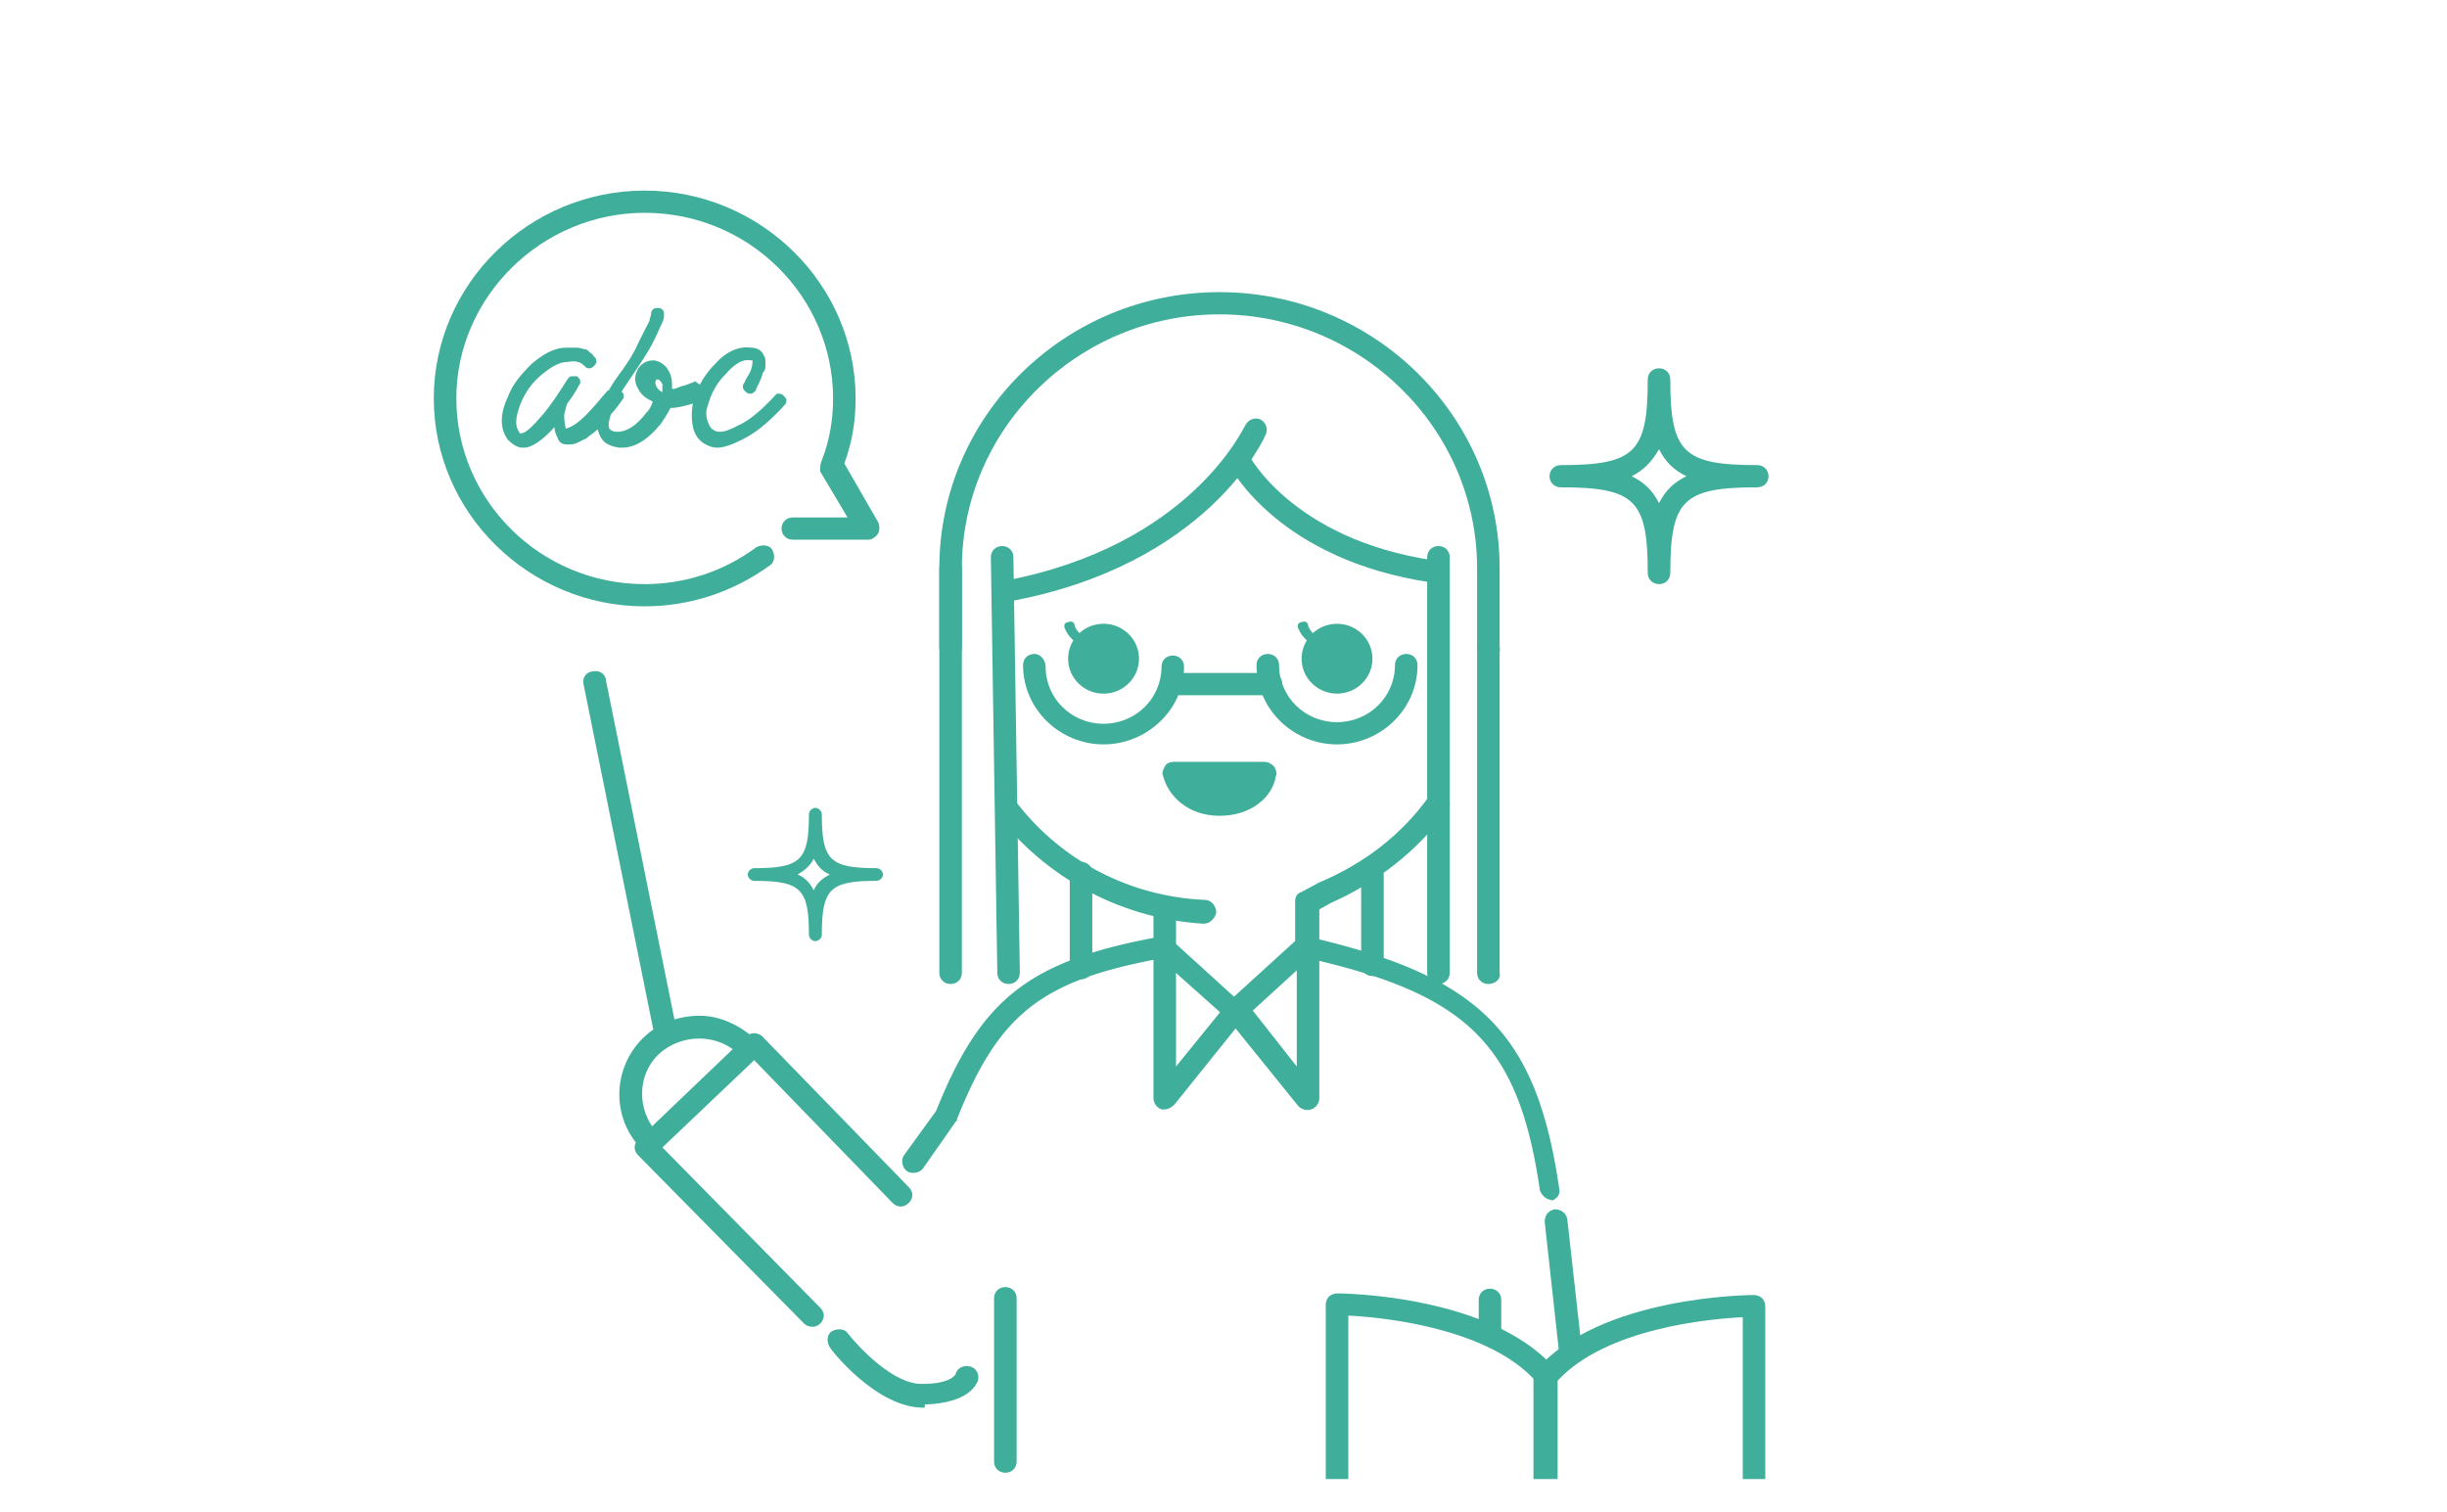 <svg width="440" height="272" fill="none" xmlns="http://www.w3.org/2000/svg"><g clip-path="url(#a)" fill="#3FAE9A"><path d="M227.385 139.294c-.579 2.853-3.764 5.707-8.107 5.707-4.342 0-7.527-2.854-8.106-5.707h16.213z"/><path d="M219.279 146.713c-5.79 0-9.264-3.709-10.133-7.134-.289-.571 0-1.141.29-1.712.289-.571.868-.856 1.737-.856h16.212c.579 0 1.158.285 1.737.856.29.571.579 1.141.29 1.712-.579 3.71-4.343 7.134-10.133 7.134zm-4.343-5.422c1.158.856 2.606 1.427 4.632 1.427 2.027 0 3.475-.571 4.633-1.427h-9.265zm19.976 30.821c-1.158 0-2.027-.856-2.027-1.998v-7.99c0-.857.29-1.427 1.158-1.713l3.185-1.712c8.106-3.424 14.765-8.561 19.686-15.41.579-.856 2.027-1.142 2.895-.571.869.571 1.158 1.998.579 2.854-5.5 7.42-12.738 13.127-21.133 16.837l-2.027 1.141v6.849c-.29.857-1.158 1.713-2.316 1.713zm32.713-53.651c-1.158 0-2.027-.856-2.027-1.997v-14.269c0-25.113-20.844-45.66-46.321-45.66-25.476 0-46.32 20.547-46.32 45.66v14.269c0 1.141-.869 1.997-2.027 1.997-1.158 0-2.027-.856-2.027-1.997v-14.269c0-27.396 22.582-49.655 50.374-49.655 27.793 0 50.374 22.259 50.374 49.655v14.269c.29 1.141-.868 1.997-2.026 1.997zm-51.242 47.658c-14.185-.856-27.503-7.705-36.477-18.835-.579-.856-.579-2.283.289-2.854.869-.57 2.316-.57 2.895.286 8.106 10.273 20.266 16.552 33.583 17.122 1.158 0 2.026 1.142 2.026 2.283-.289 1.142-1.158 1.998-2.316 1.998z"/><path d="M278.916 215.774c-.868 0-1.737-.856-2.026-1.712-3.764-25.969-12.739-35.101-41.4-41.665l-11.869 10.844a2.66 2.66 0 0 1-2.895 0l-12.16-10.844c-21.423 3.995-28.95 9.988-36.477 28.823 0 .285 0 .285-.29.571l-5.79 8.276c-.579.856-2.026 1.141-2.895.57-.868-.57-1.158-1.997-.579-2.853l5.79-7.991c8.106-20.262 16.791-27.111 40.531-31.391.579 0 1.158 0 1.737.571l11.291 10.273 11.29-10.273c.579-.571 1.158-.571 1.737-.571 31.267 7.134 41.4 17.408 45.453 45.374.289 1.142-.579 1.998-1.737 2.283.579-.285.579-.285.289-.285zm3.475 29.394c-1.158 0-2.027-.856-2.027-1.713l-2.605-23.686c0-1.141.579-1.997 1.737-2.283 1.158 0 2.026.571 2.316 1.713l2.605 23.4c.29 1.427-.579 2.283-2.026 2.569.289 0 .289 0 0 0zm-83.958-120.429c3.518 0 6.369-2.811 6.369-6.278 0-3.467-2.851-6.278-6.369-6.278-3.517 0-6.369 2.811-6.369 6.278 0 3.467 2.852 6.278 6.369 6.278z"/><path d="M196.117 116.749c-.29 0-3.474-.856-4.632-3.71-.29-.571 0-1.141.579-1.141.579-.286 1.158 0 1.158.57.579 1.998 2.895 2.283 2.895 2.283.579 0 .868.571.868 1.142s-.289.856-.868.856zm44.294 7.99c3.518 0 6.37-2.811 6.37-6.278 0-3.467-2.852-6.278-6.37-6.278-3.517 0-6.369 2.811-6.369 6.278 0 3.467 2.852 6.278 6.369 6.278z"/><path d="M238.095 116.749s-.289 0 0 0c-.289 0-3.474-.856-4.632-3.71-.289-.571 0-1.141.579-1.141.579-.286 1.158 0 1.158.57.579 1.998 2.895 2.283 2.895 2.283.579 0 .869.571.869 1.142s-.29.856-.869.856zm-28.659 82.759h-.579c-.869-.285-1.448-1.142-1.448-1.998v-33.389c0-1.141.869-1.997 2.027-1.997 1.158 0 2.026.856 2.026 1.997v27.682l9.265-11.415c.289-.571.868-.856 1.737-.856.579 0 1.158.285 1.737.856l8.974 11.415v-21.689c0-1.141.869-1.997 2.027-1.997 1.158 0 2.026.856 2.026 1.997v27.396c0 .856-.579 1.713-1.447 1.998-.869.285-1.737 0-2.316-.571l-11.291-13.983-11.001 13.698c-.579.571-1.158.856-1.737.856zm-38.506-22.545c-1.158 0-2.027-.856-2.027-1.998v-72.77c0-1.142.869-1.998 2.027-1.998 1.158 0 2.027.856 2.027 1.998v72.77c0 1.142-.869 1.998-2.027 1.998zm87.722 0c-1.158 0-2.027-.856-2.027-1.998v-74.768c0-1.141.869-1.997 2.027-1.997 1.158 0 2.026.856 2.026 1.997v74.768c0 1.142-.868 1.998-2.026 1.998zm-77.299 0c-1.158 0-2.027-.856-2.027-1.998l-1.158-74.768c0-1.141.869-1.997 2.027-1.997 1.158 0 2.026.856 2.026 1.997l1.158 74.768c0 1.142-.868 1.998-2.026 1.998zm86.273 0c-1.158 0-2.027-.856-2.027-1.998v-58.501c0-1.142.869-1.998 2.027-1.998 1.158 0 2.026.856 2.026 1.998v58.501c.29 1.142-.868 1.998-2.026 1.998zm-73.245-.856c-1.158 0-2.026-.856-2.026-1.998v-17.122c0-1.142.868-1.998 2.026-1.998s2.027.856 2.027 1.998v17.122c0 1.142-.869 1.998-2.027 1.998zm52.4-.571c-1.158 0-2.027-.856-2.027-1.997v-16.267c0-1.141.869-1.997 2.027-1.997 1.158 0 2.026.856 2.026 1.997v16.267c0 .856-.868 1.997-2.026 1.997zm-100.748 63.068c-.579 0-1.158-.285-1.447-.571l-29.82-30.249c-.868-.856-.868-1.998 0-2.854l19.397-18.549c.29-.286.869-.571 1.448-.571s1.158.285 1.447.571l26.345 27.11c.869.856.869 1.998 0 2.854-.868.856-2.026.856-2.895 0l-24.897-25.684-16.502 15.696 28.372 28.823c.868.856.868 1.997 0 2.853-.579.571-1.158.571-1.448.571z"/><path d="M116.794 207.213c-.579 0-1.158-.286-1.447-.571-5.501-5.707-5.211-14.554.289-19.976 2.606-2.568 6.37-3.995 10.133-3.995 3.764 0 7.238 1.712 10.133 4.28.868.856.868 1.998 0 2.854-.869.856-2.027.856-2.895 0-3.764-3.995-10.422-3.995-14.476-.285-4.053 3.71-4.053 10.273-.289 14.268.868.856.868 1.998 0 2.854-.579.285-.869.571-1.448.571zm151.122 34.53c-1.158 0-2.026-.856-2.026-1.997v-5.993c0-1.142.868-1.998 2.026-1.998s2.027.856 2.027 1.998v5.993c0 .856-.869 1.997-2.027 1.997zm-87.142 23.115c-1.158 0-2.026-.856-2.026-1.997v-29.394c0-1.141.868-1.997 2.026-1.997s2.027.856 2.027 1.997v29.394c0 1.141-.869 1.997-2.027 1.997zm-14.764-11.7c-8.395 0-16.502-10.273-16.791-10.844-.579-.856-.579-2.283.289-2.854.869-.57 2.317-.57 2.896.286 2.026 2.568 8.395 9.417 13.606 9.132 4.053 0 5.501-1.142 5.79-1.713.29-1.141 1.448-1.712 2.606-1.427 1.158.286 1.737 1.427 1.447 2.569-.289.571-1.447 3.995-9.553 4.28 0 .571 0 .571-.29.571zm32.424-119.286c-7.817 0-14.476-6.279-14.476-14.269 0-1.142.869-1.998 2.027-1.998 1.158 0 2.026 1.142 2.026 2.283 0 5.708 4.632 10.274 10.423 10.274 5.79 0 10.422-4.566 10.422-10.274 0-1.141.868-1.997 2.026-1.997s2.027.856 2.027 1.997c0 7.705-6.659 13.984-14.475 13.984zm41.978 0c-7.817 0-14.475-6.279-14.475-14.269 0-1.142.868-1.998 2.026-1.998s2.027.856 2.027 1.998c0 5.707 4.632 10.273 10.422 10.273 5.79 0 10.422-4.566 10.422-10.273 0-1.142.869-1.998 2.027-1.998 1.158 0 2.026.856 2.026 1.998 0 7.99-6.659 14.269-14.475 14.269z"/><path d="M228.543 125.025h-16.791c-1.158 0-2.027-.856-2.027-1.998 0-1.141.869-1.997 2.027-1.997h16.791c1.158 0 2.026.856 2.026 1.997 0 1.142-1.158 1.998-2.026 1.998zm-108.855 62.783c-.868 0-1.737-.571-2.026-1.713l-12.739-63.067c-.289-1.142.579-2.283 1.737-2.283 1.158-.286 2.316.57 2.316 1.712l12.739 63.068c.289 1.141-.579 2.283-1.737 2.283h-.29zm-3.763-78.764C95.081 109.044 78 92.207 78 71.66s17.08-37.384 37.925-37.384S153.85 51.113 153.85 71.66c0 3.995-.579 7.705-2.026 11.7l6.079 10.56c.29.57.29 1.426 0 1.997-.289.57-1.158 1.141-1.737 1.141H142.56c-1.158 0-2.027-.856-2.027-1.997 0-1.142.869-1.998 2.027-1.998h9.843l-4.922-8.276c0-.856 0-1.427.29-1.998 1.447-3.71 2.026-7.42 2.026-11.13 0-18.263-15.054-33.388-33.872-33.388-18.528 0-33.872 15.125-33.872 33.389 0 18.264 15.054 33.389 33.872 33.389 7.238 0 14.186-2.283 19.976-6.564.869-.57 2.316-.57 2.895.285.579.857.579 2.284-.289 2.854-6.659 4.852-14.476 7.42-22.582 7.42zm64.849-.571c-.869 0-1.737-.571-2.027-1.712-.289-1.142.579-2.283 1.737-2.283 33.583-6.278 43.137-27.681 43.426-27.967.579-1.141 1.737-1.427 2.606-1.141 1.158.57 1.447 1.712 1.158 2.568-.29.856-10.423 23.686-46.321 30.25-.29 0-.579.285-.579.285z"/><path d="M257.783 104.763h-.29c-27.503-3.995-36.188-20.547-36.478-21.117-.579-1.142 0-2.283.869-2.854 1.158-.57 2.316 0 2.605.856 0 .285 8.107 15.41 33.294 19.12 1.158.286 2.026 1.142 1.737 2.283.289.856-.579 1.712-1.737 1.712zm-147.07-34.815c.29 0 .579 0 .869.285.289.285.579.57.579.856 0 .285 0 .57-.29.856-1.158 1.712-2.026 2.569-2.316 2.854-.289.285-.579.57-1.158 1.427-.579.856-1.158 1.141-1.447 1.427-.29.285-.869.57-1.448 1.141l-1.737.856c-.579.286-1.158.286-1.737.286-.868 0-1.447-.286-1.737-1.142-.289-.57-.579-1.141-.579-1.997-2.026 2.283-4.053 3.71-5.5 3.71h-.29c-.868 0-1.737-.571-2.605-1.427-1.448-1.998-1.448-4.566 0-7.706.868-2.283 2.316-3.995 4.342-5.992 2.027-1.713 4.053-2.854 6.08-2.854h2.026c.579 0 1.158.285 1.448.285.289 0 .579.286.868.571.29.285.579.285.579.57l.29.286c.289.285.289.57.289.856 0 .286-.289.571-.579.856-.289.286-.579.286-.868.286-.29 0-.579-.286-.869-.571-.579-.57-1.447-.856-2.895-.57-1.447 0-2.895.855-4.632 2.282-1.737 1.427-2.895 3.14-3.763 5.137-.869 2.283-1.158 3.995-.29 5.137 0 .285.29.285.29.285.868 0 2.026-1.141 3.763-3.14 1.737-1.997 3.185-4.28 4.632-6.563.29-.285.29-.57.869-.57h.868c.29.285.579.57.579.856 0 .285 0 .57-.289.856-.579 1.141-1.158 1.997-2.027 3.139-.289.57-.289 1.141-.579 1.998 0 .57 0 1.426.29 2.568 1.158-.285 2.316-1.142 3.474-2.283 1.158-1.142 2.605-2.854 4.053-4.566.868 0 1.158-.285 1.447-.285z"/><path d="M126.636 69.662c.289.286.579.286.579.856v.856c0 .286-.29.571-.869.571-2.895 1.142-4.921 1.427-5.79 1.427-.579 1.142-1.158 1.998-1.737 2.854-2.316 2.854-4.632 4.28-6.948 4.28h-.579c-1.737-.285-2.895-.856-3.474-2.282-1.158-2.284 0-5.993 3.474-10.845 1.737-2.283 2.895-4.28 3.764-6.278l1.737-3.424c0-.571.289-.857.289-1.142 0-.285 0-.57.29-.856.289-.285.579-.285.868-.285.29 0 .579 0 .869.285.289.285.289.57.289.856 0 .285 0 .856-.289 1.427-.29.57-.869 1.997-1.737 3.71-.869 1.712-2.606 4.28-4.343 6.849-1.158 1.712-2.316 3.424-2.895 5.136-.579 1.713-.868 2.569-.579 3.425.29.285.579.57 1.448.57.868 0 1.737-.285 2.605-.855.869-.571 1.737-1.427 2.606-2.569.579-.57.868-1.141 1.158-1.997-1.158-.571-2.027-1.142-2.606-2.283-.868-1.427-.579-2.569 0-3.71.869-1.142 1.737-1.427 2.895-1.427 1.448.285 2.316 1.141 2.895 2.568.29.856.29 1.427.29 2.569.289 0 .579 0 1.158-.286.579-.285 1.158-.285 1.737-.57.579-.286 1.158-.286 1.158-.571 1.158.856 1.447.856 1.737 1.141zm-7.527.856v-1.427c-.29-.57-.579-.856-.869-.856-.289 0-.289 0-.289.286-.29.285 0 .57 0 .856.289.57.579.856 1.158 1.141z"/><path d="M139.953 70.804c.29 0 .579 0 .869.285.289.285.579.57.579.856 0 .286 0 .57-.29.856-2.316 2.569-4.632 4.566-6.659 5.708-2.026 1.141-4.053 1.997-5.5 1.997-.869 0-1.448-.285-2.027-.57-1.158-.571-2.026-1.713-2.316-3.14a10.676 10.676 0 0 1 0-4.28c.579-2.568 2.027-5.137 4.053-7.134 2.027-2.283 4.343-3.14 6.369-2.854 1.158 0 2.027.57 2.317 1.427.289.285.289.856.289 1.427 0 .57 0 1.141-.289 1.426-.29.286-.29.857-.58 1.427-.289.571-.289.856-.579 1.142 0 .285-.289.57-.289.856-.29.285-.579.57-.869.57-.289 0-.579 0-.868-.285-.29-.285-.579-.57-.579-.856 0-.285 0-.57.289-.856.29-.856.869-1.427 1.158-2.283.29-.856.29-1.427.29-1.712h-.29c-1.447-.286-2.895.57-4.632 2.568-1.737 1.712-2.605 3.71-3.184 5.708a3.9 3.9 0 0 0 0 2.568c.289.856.579 1.427 1.158 1.712.868.571 2.316.286 4.342-.856 2.027-.856 4.343-2.854 6.949-5.707h.289zm100.46 197.479c-1.158 0-2.026-.856-2.026-1.998v-31.676c0-.571.289-1.142.579-1.427.289-.285.868-.571 1.447-.571 1.158 0 27.503.286 39.083 13.413.869.856.579 1.997-.289 2.854-.869.856-2.027.57-2.895-.286-8.396-9.703-27.503-11.7-33.872-11.986V266c0 1.427-.869 2.283-2.027 2.283z"/><path d="M277.76 274.276c-1.158 0-2.026-.856-2.026-1.998v-24.542c0-.571.289-.856.579-1.427 11.29-13.127 37.925-13.412 39.083-13.412.579 0 1.158.285 1.447.57.29.286.579.856.579 1.427v31.677c0 1.141-.868 1.997-2.026 1.997s-2.027-.856-2.027-1.997v-29.679c-6.079.285-24.608 1.997-33.293 11.415v23.971c-.289.856-1.158 1.998-2.316 1.998zm20.553-169.227c-1.158 0-2.026-.856-2.026-1.998 0-13.127-2.316-15.41-15.634-15.41-1.158 0-2.026-.856-2.026-1.998 0-1.141.868-1.997 2.026-1.997 13.318 0 15.634-2.283 15.634-15.41 0-1.142.868-1.998 2.026-1.998s2.027.856 2.027 1.997c0 13.128 2.316 15.41 15.633 15.41 1.158 0 2.027.857 2.027 1.998 0 1.142-.869 1.998-2.027 1.998-13.317 0-15.633 2.283-15.633 15.41 0 1.142-.869 1.998-2.027 1.998zm-4.921-19.406c2.316 1.142 3.763 2.569 4.921 4.852 1.158-2.283 2.606-3.71 4.922-4.852-2.316-1.141-3.764-2.568-4.922-4.851-1.158 1.998-2.605 3.71-4.921 4.851zm-146.779 83.615c-.579 0-1.158-.571-1.158-1.141 0-8.276-1.448-9.703-9.844-9.703-.579 0-1.158-.571-1.158-1.142 0-.57.579-1.141 1.158-1.141 8.396 0 9.844-1.427 9.844-9.703 0-.571.579-1.141 1.158-1.141s1.158.57 1.158 1.141c0 8.276 1.447 9.703 9.843 9.703.579 0 1.158.571 1.158 1.141 0 .571-.579 1.142-1.158 1.142-8.396 0-9.843 1.427-9.843 9.703 0 .57-.579 1.141-1.158 1.141zm-3.185-11.986c1.448.571 2.316 1.713 2.895 2.854.579-1.427 1.737-2.283 2.895-2.854-1.447-.57-2.316-1.712-2.895-2.853-.579 1.141-1.447 1.997-2.895 2.853z"/></g><defs><clipPath id="a"><path fill="#fff" transform="translate(78 26)" d="M0 0h240v240H0z"/></clipPath></defs></svg>